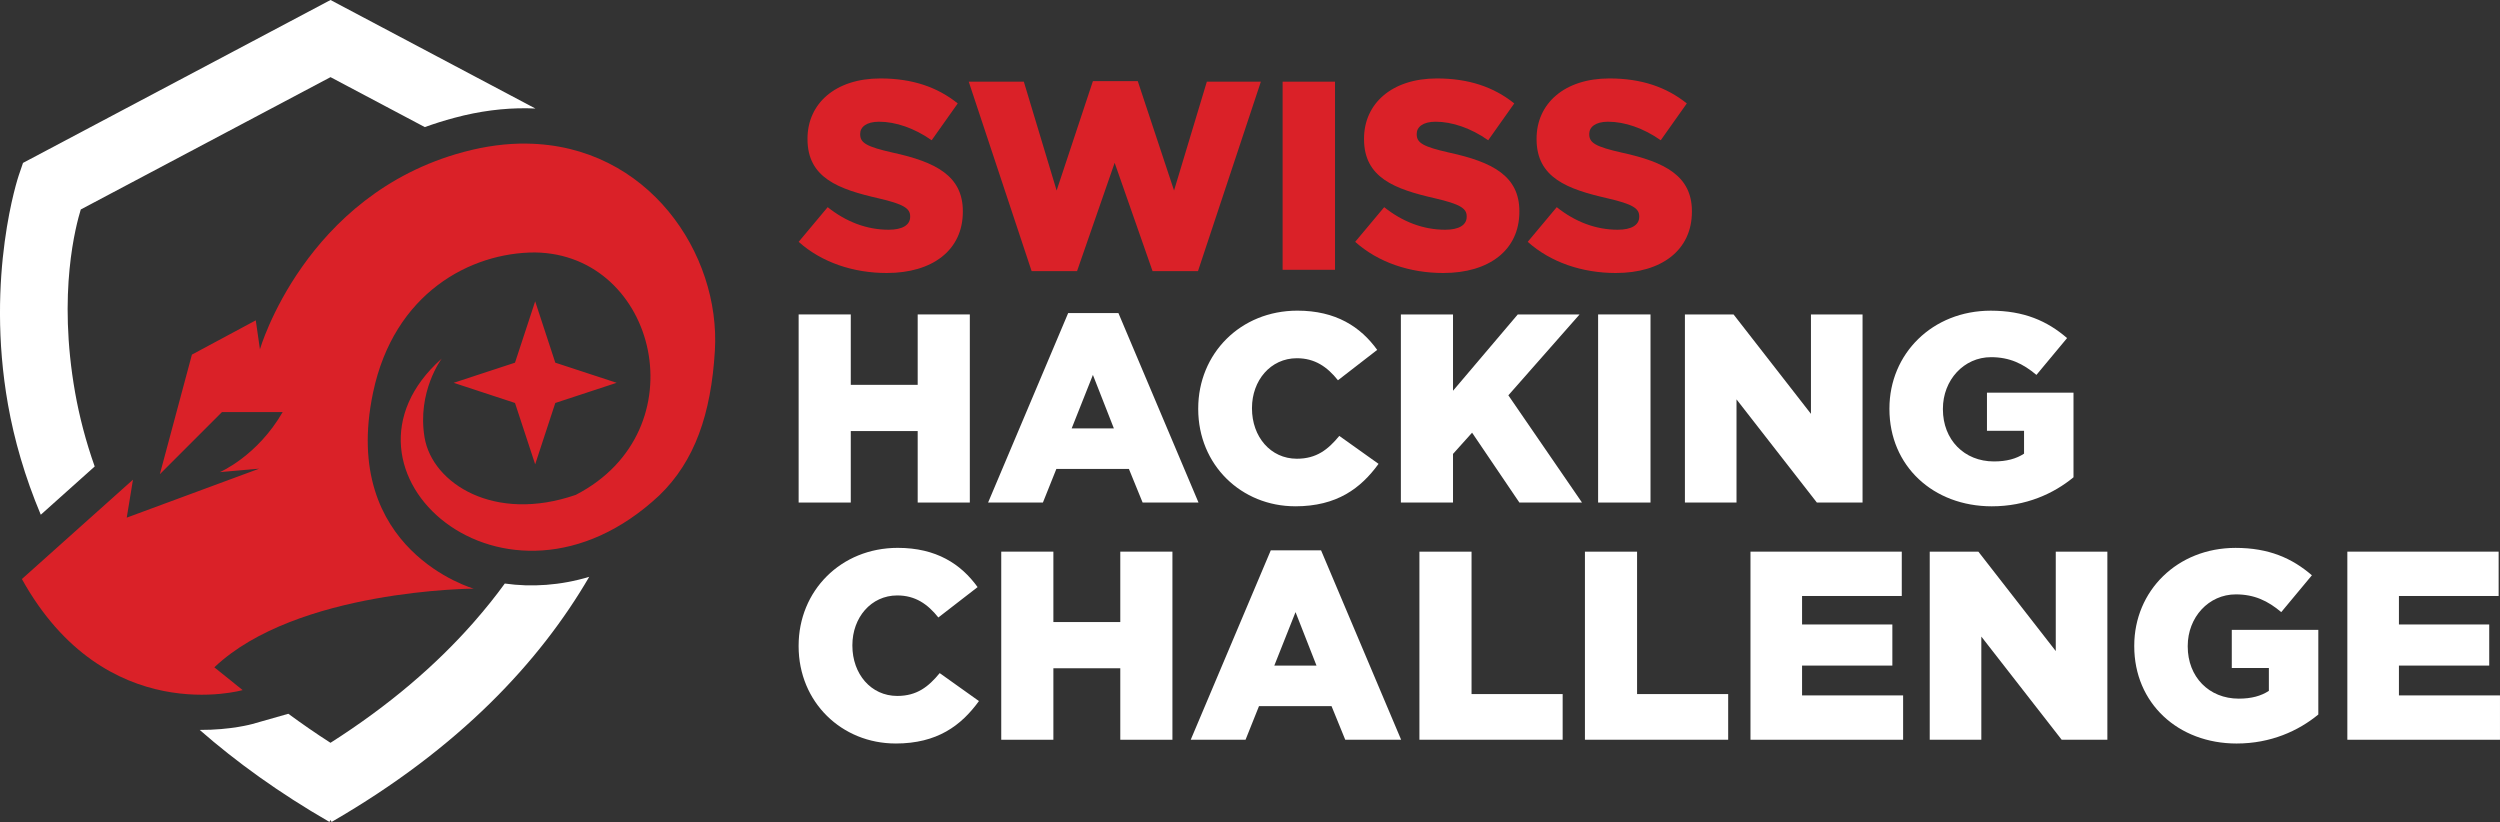 <?xml version="1.0" encoding="UTF-8" standalone="no"?>
<!-- Created with Inkscape (http://www.inkscape.org/) -->

<svg
   width="113.656mm"
   height="37.369mm"
   viewBox="0 0 113.656 37.369"
   version="1.1"
   id="svg5"
   sodipodi:docname="SwiHaC_LogoWhite.svg"
   inkscape:version="1.2.2 (b0a8486541, 2022-12-01)"
   xmlns:inkscape="http://www.inkscape.org/namespaces/inkscape"
   xmlns:sodipodi="http://sodipodi.sourceforge.net/DTD/sodipodi-0.dtd"
   xmlns="http://www.w3.org/2000/svg"
   xmlns:svg="http://www.w3.org/2000/svg">
  <rect x="0" y="0" width="113.656" height="37.369" fill="#333333" stroke="none"/>
  <sodipodi:namedview
     id="namedview7"
     pagecolor="#ffffff"
     bordercolor="#666666"
     borderopacity="1.0"
     inkscape:pageshadow="2"
     inkscape:pageopacity="0.0"
     inkscape:pagecheckerboard="0"
     inkscape:document-units="mm"
     showgrid="false"
     showguides="true"
     inkscape:guide-bbox="true"
     inkscape:zoom="2.56"
     inkscape:cx="297.46094"
     inkscape:cy="25.195313"
     inkscape:window-width="2494"
     inkscape:window-height="1371"
     inkscape:window-x="66"
     inkscape:window-y="32"
     inkscape:window-maximized="1"
     inkscape:current-layer="layer1"
     inkscape:object-paths="true"
     inkscape:snap-intersection-paths="true"
     inkscape:snap-smooth-nodes="true"
     inkscape:snap-midpoints="true"
     inkscape:showpageshadow="2"
     inkscape:deskcolor="#d1d1d1" />
  <defs
     id="defs2">
    <g
       id="g936">
      <symbol
         overflow="visible"
         id="glyph0-0">
        <path
           style="stroke:none"
           d=""
           id="path882-3" />
      </symbol>
      <symbol
         overflow="visible"
         id="glyph0-1">
        <path
           style="stroke:none"
           d="M 10.906,0 6.641,-10.031 H 4.609 L 0.344,0 h 2.234 l 0.906,-2.234 h 4.219 L 8.609,0 Z M 6.922,-4.172 H 4.266 L 5.594,-7.406 Z m 0,0"
           id="path885" />
      </symbol>
      <symbol
         overflow="visible"
         id="glyph0-2">
        <path
           style="stroke:none"
           d="m 10.375,-4.984 v -0.031 c 0,-0.695 -0.133,-1.348 -0.391,-1.953 C 9.734,-7.57 9.375,-8.094 8.906,-8.531 8.438,-8.977 7.875,-9.328 7.219,-9.578 6.57,-9.836 5.859,-9.969 5.078,-9.969 h -3.875 V 0 h 3.875 C 5.859,0 6.57,-0.125 7.219,-0.375 7.875,-0.633 8.438,-0.988 8.906,-1.438 9.375,-1.883 9.734,-2.41 9.984,-3.016 10.242,-3.617 10.375,-4.273 10.375,-4.984 Z m -2.297,0.031 c 0,0.449 -0.074,0.855 -0.219,1.219 C 7.711,-3.379 7.508,-3.066 7.25,-2.797 6.988,-2.535 6.672,-2.332 6.297,-2.188 5.93,-2.051 5.523,-1.984 5.078,-1.984 h -1.688 v -6 h 1.688 c 0.445,0 0.852,0.074 1.219,0.219 0.375,0.148 0.691,0.355 0.953,0.625 0.258,0.262 0.461,0.578 0.609,0.953 0.145,0.367 0.219,0.766 0.219,1.203 z m 0,0"
           id="path888-1" />
      </symbol>
      <symbol
         overflow="visible"
         id="glyph0-3">
        <path
           style="stroke:none"
           d="M 10.328,-9.969 H 7.969 L 5.359,-2.953 2.766,-9.969 H 0.344 L 4.375,0.078 h 1.938 z m 0,0"
           id="path891" />
      </symbol>
      <symbol
         overflow="visible"
         id="glyph0-4">
        <path
           style="stroke:none"
           d="m 3.484,0 v -9.969 h -2.188 V 0 Z m 0,0"
           id="path894" />
      </symbol>
      <symbol
         overflow="visible"
         id="glyph0-5">
        <path
           style="stroke:none"
           d="M 8.391,-2.953 V -2.969 c 0,-0.438 -0.07,-0.812 -0.203,-1.125 -0.137,-0.312 -0.34,-0.582 -0.609,-0.812 -0.273,-0.238 -0.605,-0.441 -1,-0.609 C 6.191,-5.68 5.742,-5.832 5.234,-5.969 4.805,-6.082 4.453,-6.18 4.172,-6.266 3.898,-6.348 3.68,-6.438 3.516,-6.531 3.359,-6.625 3.25,-6.727 3.188,-6.844 3.125,-6.969 3.094,-7.113 3.094,-7.281 v -0.016 c 0,-0.25 0.102,-0.457 0.312,-0.625 0.219,-0.164 0.539,-0.25 0.969,-0.25 0.426,0 0.852,0.09 1.281,0.266 0.426,0.18 0.859,0.418 1.297,0.719 L 8.094,-8.844 C 7.582,-9.25 7.02,-9.562 6.406,-9.781 5.801,-10 5.129,-10.109 4.391,-10.109 c -0.512,0 -0.98,0.074 -1.406,0.219 -0.43,0.148 -0.797,0.355 -1.109,0.625 -0.305,0.262 -0.543,0.574 -0.719,0.938 -0.168,0.367 -0.25,0.773 -0.25,1.219 v 0.031 c 0,0.5 0.078,0.918 0.234,1.25 0.156,0.324 0.375,0.602 0.656,0.828 0.289,0.219 0.641,0.406 1.047,0.562 0.406,0.148 0.863,0.281 1.375,0.406 0.414,0.105 0.754,0.203 1.016,0.297 0.258,0.094 0.461,0.195 0.609,0.297 0.145,0.094 0.242,0.199 0.297,0.312 0.051,0.105 0.078,0.227 0.078,0.359 v 0.031 c 0,0.293 -0.125,0.523 -0.375,0.688 -0.25,0.168 -0.605,0.25 -1.062,0.25 -0.574,0 -1.102,-0.109 -1.578,-0.328 C 2.723,-2.344 2.258,-2.633 1.812,-3 L 0.516,-1.453 C 1.109,-0.91 1.77,-0.508 2.5,-0.25 3.227,0.008 3.973,0.141 4.734,0.141 5.273,0.141 5.77,0.07 6.219,-0.062 6.664,-0.195 7.051,-0.395 7.375,-0.656 7.695,-0.914 7.945,-1.238 8.125,-1.625 8.301,-2.008 8.391,-2.453 8.391,-2.953 Z m 0,0"
           id="path897" />
      </symbol>
      <symbol
         overflow="visible"
         id="glyph0-6">
        <path
           style="stroke:none"
           d="m 11.344,-4.984 v -0.031 c 0,-0.707 -0.133,-1.367 -0.391,-1.984 -0.262,-0.625 -0.625,-1.164 -1.094,-1.625 -0.469,-0.469 -1.027,-0.836 -1.672,-1.109 -0.648,-0.27 -1.355,-0.406 -2.125,-0.406 -0.773,0 -1.484,0.137 -2.141,0.406 C 3.273,-9.461 2.719,-9.094 2.25,-8.625 c -0.469,0.469 -0.84,1.016 -1.109,1.641 -0.262,0.625 -0.391,1.293 -0.391,2 v 0.031 c 0,0.711 0.129,1.375 0.391,2 0.258,0.625 0.625,1.168 1.094,1.625 0.477,0.461 1.035,0.824 1.672,1.094 0.645,0.27 1.352,0.406 2.125,0.406 0.77,0 1.477,-0.137 2.125,-0.406 C 8.812,-0.504 9.375,-0.875 9.844,-1.344 c 0.469,-0.469 0.832,-1.016 1.094,-1.641 0.27,-0.625 0.406,-1.289 0.406,-2 z m -2.297,0.031 c 0,0.43 -0.074,0.828 -0.219,1.203 -0.148,0.375 -0.352,0.711 -0.609,1 C 7.957,-2.469 7.641,-2.242 7.266,-2.078 6.898,-1.922 6.5,-1.844 6.062,-1.844 c -0.449,0 -0.855,-0.082 -1.219,-0.25 -0.367,-0.164 -0.684,-0.391 -0.953,-0.672 -0.273,-0.289 -0.48,-0.625 -0.625,-1 -0.148,-0.383 -0.219,-0.789 -0.219,-1.219 v -0.031 c 0,-0.426 0.07,-0.828 0.219,-1.203 0.145,-0.375 0.348,-0.703 0.609,-0.984 0.258,-0.281 0.57,-0.5 0.938,-0.656 0.363,-0.164 0.77,-0.25 1.219,-0.25 0.438,0 0.836,0.086 1.203,0.25 0.375,0.168 0.695,0.391 0.969,0.672 0.27,0.281 0.477,0.617 0.625,1 0.145,0.375 0.219,0.777 0.219,1.203 z m 0,0"
           id="path900" />
      </symbol>
      <symbol
         overflow="visible"
         id="glyph0-7">
        <path
           style="stroke:none"
           d="M 9.812,0 7.375,-3.562 c 0.633,-0.238 1.148,-0.609 1.547,-1.109 0.395,-0.508 0.594,-1.164 0.594,-1.969 v -0.031 c 0,-1.039 -0.336,-1.848 -1,-2.422 C 7.859,-9.676 6.938,-9.969 5.75,-9.969 H 1.203 V 0 h 2.188 v -3.188 h 1.719 L 7.25,0 Z M 7.281,-6.531 c 0,0.43 -0.148,0.773 -0.438,1.031 -0.281,0.25 -0.695,0.375 -1.234,0.375 H 3.391 V -7.984 H 5.562 c 0.539,0 0.961,0.121 1.266,0.359 0.301,0.23 0.453,0.586 0.453,1.062 z m 0,0"
           id="path903" />
      </symbol>
      <symbol
         overflow="visible"
         id="glyph0-8">
        <path
           style="stroke:none"
           d="M 10.016,-9.969 H 7.531 l -2.422,4 -2.375,-4 h -2.562 L 4,-3.922 V 0 h 2.188 v -3.969 z m 0,0"
           id="path906" />
      </symbol>
      <symbol
         overflow="visible"
         id="glyph1-0">
        <path
           style="stroke:none"
           d=""
           id="path909" />
      </symbol>
      <symbol
         overflow="visible"
         id="glyph1-1">
        <path
           style="stroke:none"
           d="M 10.438,0 6.344,-9.609 H 4.422 L 0.328,0 H 2.469 l 0.875,-2.141 H 7.375 L 8.25,0 Z M 6.625,-3.984 H 4.094 l 1.266,-3.094 z m 0,0"
           id="path912" />
      </symbol>
      <symbol
         overflow="visible"
         id="glyph1-2">
        <path
           style="stroke:none"
           d="m 9.938,-4.766 v -0.031 c 0,-0.664 -0.125,-1.285 -0.375,-1.859 C 9.32,-7.238 8.973,-7.742 8.516,-8.172 8.066,-8.598 7.531,-8.93 6.906,-9.172 6.289,-9.41 5.609,-9.531 4.859,-9.531 H 1.141 V 0 h 3.719 c 0.75,0 1.43,-0.117 2.047,-0.359 0.625,-0.25 1.16,-0.586 1.609,-1.016 0.457,-0.426 0.805,-0.93 1.047,-1.516 0.25,-0.582 0.375,-1.207 0.375,-1.875 z m -2.203,0.031 c 0,0.43 -0.074,0.812 -0.219,1.156 -0.137,0.344 -0.328,0.648 -0.578,0.906 -0.25,0.25 -0.555,0.445 -0.906,0.578 -0.355,0.137 -0.746,0.203 -1.172,0.203 H 3.25 v -5.75 h 1.609 c 0.426,0 0.816,0.074 1.172,0.219 0.352,0.137 0.656,0.336 0.906,0.594 0.25,0.25 0.441,0.555 0.578,0.906 0.145,0.355 0.219,0.742 0.219,1.156 z m 0,0"
           id="path915" />
      </symbol>
      <symbol
         overflow="visible"
         id="glyph1-3">
        <path
           style="stroke:none"
           d="M 9.891,-9.531 H 7.625 l -2.484,6.703 -2.5,-6.703 h -2.312 L 4.188,0.062 h 1.844 z m 0,0"
           id="path918" />
      </symbol>
      <symbol
         overflow="visible"
         id="glyph1-4">
        <path
           style="stroke:none"
           d="M 3.344,0 V -9.531 H 1.234 V 0 Z m 0,0"
           id="path921" />
      </symbol>
      <symbol
         overflow="visible"
         id="glyph1-5">
        <path
           style="stroke:none"
           d="M 8.031,-2.828 V -2.844 c 0,-0.414 -0.07,-0.773 -0.203,-1.078 C 7.703,-4.223 7.508,-4.484 7.25,-4.703 6.988,-4.93 6.672,-5.125 6.297,-5.281 5.922,-5.438 5.492,-5.578 5.016,-5.703 4.609,-5.816 4.27,-5.914 4,-6 3.727,-6.082 3.516,-6.164 3.359,-6.25 c -0.148,-0.094 -0.25,-0.195 -0.312,-0.312 -0.062,-0.113 -0.094,-0.25 -0.094,-0.406 v -0.016 c 0,-0.238 0.098,-0.438 0.297,-0.594 0.207,-0.164 0.52,-0.25 0.938,-0.25 0.406,0 0.812,0.09 1.219,0.266 0.406,0.168 0.82,0.398 1.25,0.688 L 7.75,-8.469 C 7.258,-8.852 6.723,-9.148 6.141,-9.359 c -0.586,-0.207 -1.23,-0.312 -1.938,-0.312 -0.492,0 -0.938,0.07 -1.344,0.203 -0.406,0.137 -0.762,0.336 -1.062,0.594 -0.293,0.25 -0.523,0.555 -0.688,0.906 C 0.953,-7.625 0.875,-7.234 0.875,-6.797 v 0.031 c 0,0.469 0.07,0.867 0.219,1.188 C 1.25,-5.266 1.461,-5 1.734,-4.781 2.004,-4.57 2.332,-4.395 2.719,-4.25 3.113,-4.102 3.551,-3.973 4.031,-3.859 4.426,-3.754 4.75,-3.656 5,-3.562 5.25,-3.477 5.441,-3.391 5.578,-3.297 5.723,-3.203 5.82,-3.102 5.875,-3 c 0.051,0.105 0.078,0.227 0.078,0.359 v 0.031 c 0,0.281 -0.121,0.5 -0.359,0.656 -0.242,0.156 -0.578,0.234 -1.016,0.234 -0.543,0 -1.043,-0.102 -1.5,-0.312 C 2.617,-2.238 2.172,-2.52 1.734,-2.875 l -1.25,1.484 c 0.57,0.523 1.207,0.906 1.906,1.156 0.707,0.25 1.422,0.375 2.141,0.375 0.52,0 0.992,-0.07 1.422,-0.203 0.426,-0.133 0.789,-0.328 1.094,-0.578 0.312,-0.25 0.551,-0.555 0.719,-0.922 0.176,-0.363 0.266,-0.785 0.266,-1.266 z m 0,0"
           id="path924" />
      </symbol>
      <symbol
         overflow="visible"
         id="glyph1-6">
        <path
           style="stroke:none"
           d="m 10.859,-4.766 v -0.031 c 0,-0.676 -0.125,-1.312 -0.375,-1.906 -0.25,-0.602 -0.602,-1.125 -1.047,-1.562 C 8.988,-8.703 8.453,-9.051 7.828,-9.312 7.211,-9.57 6.535,-9.703 5.797,-9.703 c -0.73,0 -1.406,0.133 -2.031,0.391 -0.625,0.262 -1.164,0.617 -1.609,1.062 -0.449,0.449 -0.805,0.969 -1.062,1.562 -0.25,0.594 -0.375,1.234 -0.375,1.922 v 0.031 c 0,0.68 0.125,1.312 0.375,1.906 0.25,0.594 0.598,1.117 1.047,1.562 0.457,0.438 0.992,0.789 1.609,1.047 0.613,0.25 1.289,0.375 2.031,0.375 0.727,0 1.406,-0.125 2.031,-0.375 0.625,-0.258 1.16,-0.613 1.609,-1.062 0.445,-0.457 0.797,-0.984 1.047,-1.578 0.258,-0.594 0.391,-1.227 0.391,-1.906 z m -2.188,0.031 c 0,0.406 -0.074,0.793 -0.219,1.156 C 8.316,-3.223 8.125,-2.91 7.875,-2.641 7.625,-2.367 7.32,-2.156 6.969,-2 6.613,-1.844 6.223,-1.766 5.797,-1.766 5.367,-1.766 4.977,-1.844 4.625,-2 4.281,-2.164 3.977,-2.383 3.719,-2.656 3.469,-2.926 3.27,-3.242 3.125,-3.609 c -0.137,-0.363 -0.203,-0.75 -0.203,-1.156 v -0.031 c 0,-0.406 0.066,-0.785 0.203,-1.141 0.145,-0.363 0.344,-0.68 0.594,-0.953 0.25,-0.27 0.547,-0.484 0.891,-0.641 0.352,-0.156 0.742,-0.234 1.172,-0.234 0.414,0 0.801,0.078 1.156,0.234 0.352,0.156 0.66,0.375 0.922,0.656 0.258,0.273 0.457,0.59 0.594,0.953 0.145,0.367 0.219,0.75 0.219,1.156 z m 0,0"
           id="path927" />
      </symbol>
      <symbol
         overflow="visible"
         id="glyph1-7">
        <path
           style="stroke:none"
           d="M 9.391,0 7.062,-3.406 c 0.602,-0.227 1.094,-0.582 1.469,-1.062 0.375,-0.488 0.562,-1.117 0.562,-1.891 v -0.031 c 0,-0.988 -0.32,-1.758 -0.953,-2.312 C 7.516,-9.254 6.633,-9.531 5.5,-9.531 H 1.141 V 0 H 3.25 V -3.047 H 4.891 L 6.938,0 Z M 6.969,-6.25 c 0,0.406 -0.141,0.734 -0.422,0.984 C 6.273,-5.023 5.883,-4.906 5.375,-4.906 H 3.25 v -2.734 h 2.078 c 0.52,0 0.922,0.117 1.203,0.344 0.289,0.219 0.438,0.559 0.438,1.016 z m 0,0"
           id="path930" />
      </symbol>
      <symbol
         overflow="visible"
         id="glyph1-8">
        <path
           style="stroke:none"
           d="M 9.594,-9.531 H 7.203 l -2.312,3.828 -2.281,-3.828 H 0.156 l 3.672,5.766 V 0 h 2.094 v -3.797 z m 0,0"
           id="path933" />
      </symbol>
    </g>
    <clipPath
       id="clip1">
      <path
         d="M 479,0 H 959.605 V 479.52 H 479 Z m 0,0"
         id="path938" />
    </clipPath>
    <clipPath
       id="clip2">
      <path
         d="M 0,0 H 480 V 479.52 H 0 Z m 0,0"
         id="path941" />
    </clipPath>
  </defs>
  <g
     inkscape:label="Layer 1"
     inkscape:groupmode="layer"
     id="layer1"
     transform="translate(193.476,-21.8)">
    <path
       d="m -153.161,34.211 c 2.077,0 3.458,-1.038 3.458,-2.786 v -0.024 c 0,-1.6 -1.222,-2.236 -3.189,-2.663 -1.185,-0.269 -1.478,-0.44 -1.478,-0.831 v -0.024 c 0,-0.305 0.281,-0.55 0.855,-0.55 0.757,0 1.613,0.293 2.395,0.843 l 1.185,-1.674 c -0.929,-0.745 -2.065,-1.136 -3.519,-1.136 -2.053,0 -3.311,1.148 -3.311,2.737 v 0.024 c 0,1.759 1.405,2.272 3.225,2.688 1.161,0.269 1.442,0.464 1.442,0.819 v 0.024 c 0,0.367 -0.342,0.586 -0.977,0.586 -0.99,0 -1.93,-0.354 -2.773,-1.026 l -1.319,1.576 c 1.051,0.941 2.492,1.417 4.007,1.417 z"
       style="font-size:12.217px;font-family:'Gotham Black';-inkscape-font-specification:'Gotham Black, ';fill:#da2128;stroke-width:0.503"
       id="path3971" />
    <path
       d="m -146.576,34.126 h 2.065 l 1.71,-4.924 1.723,4.924 h 2.065 l 2.859,-8.613 h -2.456 l -1.491,4.948 -1.649,-4.972 h -2.04 l -1.649,4.972 -1.491,-4.948 h -2.505 z"
       style="font-size:12.217px;font-family:'Gotham Black';-inkscape-font-specification:'Gotham Black, ';fill:#da2128;stroke-width:0.503"
       id="path3973" />
    <path
       d="m -135.165,34.065 h 2.382 v -8.552 h -2.382 z"
       style="font-size:12.217px;font-family:'Gotham Black';-inkscape-font-specification:'Gotham Black, ';fill:#da2128;stroke-width:0.503"
       id="path3975" />
    <path
       d="m -127.859,34.211 c 2.077,0 3.457,-1.038 3.457,-2.786 v -0.024 c 0,-1.6 -1.222,-2.236 -3.189,-2.663 -1.185,-0.269 -1.478,-0.44 -1.478,-0.831 v -0.024 c 0,-0.305 0.281,-0.55 0.855,-0.55 0.757,0 1.613,0.293 2.395,0.843 l 1.185,-1.674 c -0.929,-0.745 -2.065,-1.136 -3.519,-1.136 -2.053,0 -3.311,1.148 -3.311,2.737 v 0.024 c 0,1.759 1.405,2.272 3.225,2.688 1.161,0.269 1.442,0.464 1.442,0.819 v 0.024 c 0,0.367 -0.342,0.586 -0.977,0.586 -0.99,0 -1.93,-0.354 -2.773,-1.026 l -1.319,1.576 c 1.051,0.941 2.492,1.417 4.007,1.417 z"
       style="font-size:12.217px;font-family:'Gotham Black';-inkscape-font-specification:'Gotham Black, ';fill:#da2128;stroke-width:0.503"
       id="path3977" />
    <path
       d="m -120.016,34.211 c 2.077,0 3.458,-1.038 3.458,-2.786 v -0.024 c 0,-1.6 -1.222,-2.236 -3.189,-2.663 -1.185,-0.269 -1.478,-0.44 -1.478,-0.831 v -0.024 c 0,-0.305 0.281,-0.55 0.855,-0.55 0.757,0 1.613,0.293 2.395,0.843 l 1.185,-1.674 c -0.929,-0.745 -2.065,-1.136 -3.519,-1.136 -2.053,0 -3.311,1.148 -3.311,2.737 v 0.024 c 0,1.759 1.405,2.272 3.225,2.688 1.161,0.269 1.442,0.464 1.442,0.819 v 0.024 c 0,0.367 -0.342,0.586 -0.977,0.586 -0.99,0 -1.93,-0.354 -2.773,-1.026 l -1.319,1.576 c 1.051,0.941 2.492,1.417 4.007,1.417 z"
       style="font-size:12.217px;font-family:'Gotham Black';-inkscape-font-specification:'Gotham Black, ';fill:#da2128;stroke-width:0.503"
       id="path3979" />
    <path
       d="m -152.758,55.602 c 1.894,0 2.981,-0.819 3.787,-1.93 l -1.784,-1.271 c -0.513,0.623 -1.038,1.038 -1.93,1.038 -1.197,0 -2.04,-1.002 -2.04,-2.285 v -0.024 c 0,-1.246 0.843,-2.26 2.04,-2.26 0.819,0 1.381,0.391 1.869,1.002 l 1.784,-1.381 c -0.757,-1.051 -1.881,-1.784 -3.629,-1.784 -2.59,0 -4.508,1.955 -4.508,4.447 v 0.024 c 0,2.553 1.967,4.423 4.41,4.423 z"
       id="path3938"
       style="font-size:12.217px;font-family:'Gotham Black';-inkscape-font-specification:'Gotham Black, ';stroke-width:0.503;fill:#ffffff" />
    <path
       d="m -147.957,55.431 h 2.37 v -3.25 h 3.042 v 3.25 h 2.37 v -8.552 h -2.37 v 3.201 h -3.042 v -3.201 h -2.37 z"
       id="path3940"
       style="font-size:12.217px;font-family:'Gotham Black';-inkscape-font-specification:'Gotham Black, ';stroke-width:0.503;fill:#ffffff" />
    <path
       d="m -139.343,55.431 h 2.492 l 0.611,-1.527 h 3.299 l 0.623,1.527 h 2.541 l -3.641,-8.613 h -2.285 z m 3.8,-3.372 0.965,-2.431 0.953,2.431 z"
       id="path3942"
       style="font-size:12.217px;font-family:'Gotham Black';-inkscape-font-specification:'Gotham Black, ';stroke-width:0.503;fill:#ffffff" />
    <path
       d="m -128.946,55.431 h 6.512 v -2.077 h -4.142 v -6.475 h -2.37 z"
       id="path3944"
       style="font-size:12.217px;font-family:'Gotham Black';-inkscape-font-specification:'Gotham Black, ';stroke-width:0.503;fill:#ffffff" />
    <path
       d="m -121.421,55.431 h 6.512 v -2.077 h -4.142 v -6.475 h -2.37 z"
       id="path3946"
       style="font-size:12.217px;font-family:'Gotham Black';-inkscape-font-specification:'Gotham Black, ';stroke-width:0.503;fill:#ffffff" />
    <path
       d="m -113.895,55.431 h 6.939 v -2.016 h -4.594 v -1.356 h 4.105 v -1.869 h -4.105 v -1.295 h 4.533 v -2.016 h -6.878 z"
       id="path3948"
       style="font-size:12.217px;font-family:'Gotham Black';-inkscape-font-specification:'Gotham Black, ';stroke-width:0.503;fill:#ffffff" />
    <path
       d="m -105.746,55.431 h 2.346 v -4.691 l 3.653,4.691 h 2.077 v -8.552 h -2.346 v 4.52 l -3.519,-4.52 h -2.211 z"
       id="path3950"
       style="font-size:12.217px;font-family:'Gotham Black';-inkscape-font-specification:'Gotham Black, ';stroke-width:0.503;fill:#ffffff" />
    <path
       d="m -91.794,55.602 c 1.552,0 2.81,-0.574 3.714,-1.319 v -3.848 h -3.934 v 1.735 h 1.686 v 1.038 c -0.354,0.232 -0.794,0.354 -1.368,0.354 -1.356,0 -2.321,-0.99 -2.321,-2.37 v -0.024 c 0,-1.307 0.953,-2.346 2.187,-2.346 0.843,0 1.454,0.293 2.065,0.806 l 1.393,-1.674 c -0.904,-0.782 -1.967,-1.246 -3.47,-1.246 -2.651,0 -4.606,1.955 -4.606,4.447 v 0.024 c 0,2.59 1.991,4.423 4.655,4.423 z"
       id="path3952"
       style="font-size:12.217px;font-family:'Gotham Black';-inkscape-font-specification:'Gotham Black, ';stroke-width:0.503;fill:#ffffff" />
    <path
       d="m -86.76,55.431 h 6.939 v -2.016 h -4.594 v -1.356 h 4.105 v -1.869 h -4.105 v -1.295 h 4.533 v -2.016 h -6.878 z"
       id="path3954"
       style="font-size:12.217px;font-family:'Gotham Black';-inkscape-font-specification:'Gotham Black, ';stroke-width:0.503;fill:#ffffff" />
    <path
       d="m -157.168,44.647 h 2.37 v -3.25 h 3.042 v 3.25 h 2.37 v -8.552 h -2.37 v 3.201 h -3.042 v -3.201 h -2.37 z"
       id="path3956"
       style="font-size:12.217px;font-family:'Gotham Black';-inkscape-font-specification:'Gotham Black, ';stroke-width:0.503;fill:#ffffff" />
    <path
       d="m -148.555,44.647 h 2.492 l 0.611,-1.527 h 3.299 l 0.623,1.527 h 2.541 l -3.641,-8.613 h -2.285 z m 3.8,-3.372 0.965,-2.431 0.953,2.431 z"
       id="path3958"
       style="font-size:12.217px;font-family:'Gotham Black';-inkscape-font-specification:'Gotham Black, ';stroke-width:0.503;fill:#ffffff" />
    <path
       d="m -134.591,44.818 c 1.894,0 2.981,-0.819 3.787,-1.93 l -1.784,-1.271 c -0.513,0.623 -1.038,1.038 -1.93,1.038 -1.197,0 -2.04,-1.002 -2.04,-2.285 v -0.024 c 0,-1.246 0.843,-2.26 2.04,-2.26 0.819,0 1.381,0.391 1.869,1.002 l 1.784,-1.381 c -0.757,-1.051 -1.881,-1.784 -3.629,-1.784 -2.59,0 -4.508,1.955 -4.508,4.447 v 0.024 c 0,2.553 1.967,4.423 4.41,4.423 z"
       id="path3960"
       style="font-size:12.217px;font-family:'Gotham Black';-inkscape-font-specification:'Gotham Black, ';stroke-width:0.503;fill:#ffffff" />
    <path
       d="m -129.789,44.647 h 2.37 v -2.211 l 0.867,-0.965 2.15,3.176 h 2.847 l -3.348,-4.875 3.238,-3.677 h -2.81 l -2.944,3.47 v -3.47 h -2.37 z"
       id="path3962"
       style="font-size:12.217px;font-family:'Gotham Black';-inkscape-font-specification:'Gotham Black, ';stroke-width:0.503;fill:#ffffff" />
    <path
       d="m -120.822,44.647 h 2.382 v -8.552 h -2.382 z"
       id="path3964"
       style="font-size:12.217px;font-family:'Gotham Black';-inkscape-font-specification:'Gotham Black, ';stroke-width:0.503;fill:#ffffff" />
    <path
       d="m -116.876,44.647 h 2.346 v -4.691 l 3.653,4.691 h 2.077 v -8.552 h -2.346 v 4.52 l -3.519,-4.52 h -2.211 z"
       id="path3966"
       style="font-size:12.217px;font-family:'Gotham Black';-inkscape-font-specification:'Gotham Black, ';stroke-width:0.503;fill:#ffffff" />
    <path
       d="m -102.924,44.818 c 1.552,0 2.81,-0.574 3.714,-1.319 v -3.848 h -3.934 v 1.735 h 1.686 v 1.038 c -0.354,0.232 -0.794,0.354 -1.368,0.354 -1.356,0 -2.321,-0.99 -2.321,-2.37 v -0.024 c 0,-1.307 0.953,-2.346 2.187,-2.346 0.843,0 1.454,0.293 2.065,0.806 l 1.393,-1.674 c -0.904,-0.782 -1.967,-1.246 -3.47,-1.246 -2.651,0 -4.606,1.955 -4.606,4.447 v 0.024 c 0,2.59 1.991,4.423 4.655,4.423 z"
       id="path3968"
       style="font-size:12.217px;font-family:'Gotham Black';-inkscape-font-specification:'Gotham Black, ';stroke-width:0.503;fill:#ffffff" />
    <path
       d="m -178.45,21.8 -13.98,7.406 -0.198,0.581 c 0,0 -1.528,4.523 -0.483,10.415 0.281,1.581 0.76,3.266 1.489,4.999 l 2.451,-2.194 c -0.409,-1.155 -0.697,-2.278 -0.888,-3.347 -0.811,-4.578 0.047,-7.646 0.255,-8.337 l 11.354,-6.016 4.287,2.271 c 0.424,-0.153 0.868,-0.295 1.338,-0.42 1.147,-0.31 2.255,-0.448 3.313,-0.436 0.128,0.002 0.251,0.006 0.377,0.012 z m 11.766,26.223 c -1.316,0.395 -2.626,0.479 -3.843,0.306 -0.418,0.578 -0.884,1.157 -1.389,1.734 v 0 l -0.095,0.108 c -1.636,1.846 -3.73,3.673 -6.44,5.399 -0.679,-0.434 -1.31,-0.876 -1.917,-1.32 l -1.634,0.465 c 0,0 -0.974,0.277 -2.396,0.269 1.665,1.457 3.614,2.865 5.898,4.183 l 0.049,-0.088 0.051,0.088 c 5.806,-3.353 9.462,-7.281 11.713,-11.146 z"
       style="fill:#ffffff;fill-opacity:1;fill-rule:nonzero;stroke:none;stroke-width:0.503"
       id="path1027"
       sodipodi:nodetypes="cccccccccccccccccccccccccccc" />
    <path
       d="m -169.529,28.328 c -0.904,-0.012 -1.864,0.11 -2.879,0.383 -7.212,1.944 -9.251,8.968 -9.251,8.968 l -0.189,-1.316 -2.903,1.558 -1.458,5.437 2.825,-2.825 h 2.759 c -1.159,2.01 -2.854,2.73 -2.854,2.73 l 1.787,-0.157 -6.022,2.227 0.283,-1.726 -5.05,4.517 c 3.795,6.837 10.036,5.049 10.036,5.049 l -1.287,-1.035 c 3.732,-3.543 11.792,-3.577 11.792,-3.577 0,0 -6.084,-1.724 -4.578,-8.905 0.952,-4.551 4.448,-6.381 7.369,-6.379 5.552,0.08 7.501,8.105 1.85,11.02 -3.701,1.284 -6.519,-0.519 -6.874,-2.602 -0.353,-2.084 0.778,-3.592 0.778,-3.592 -5.712,5.068 2.895,12.757 9.889,6.222 1.618,-1.557 2.357,-3.71 2.53,-6.577 0.267,-4.421 -3.042,-9.352 -8.555,-9.419 z m 0.383,7.171 -0.917,2.789 -2.789,0.915 2.789,0.917 0.917,2.789 0.915,-2.789 2.789,-0.917 -2.789,-0.915 z"
       style="fill:#da2128;fill-opacity:1;fill-rule:nonzero;stroke:none;stroke-width:0.503"
       id="path1029" />
  </g>
</svg>
